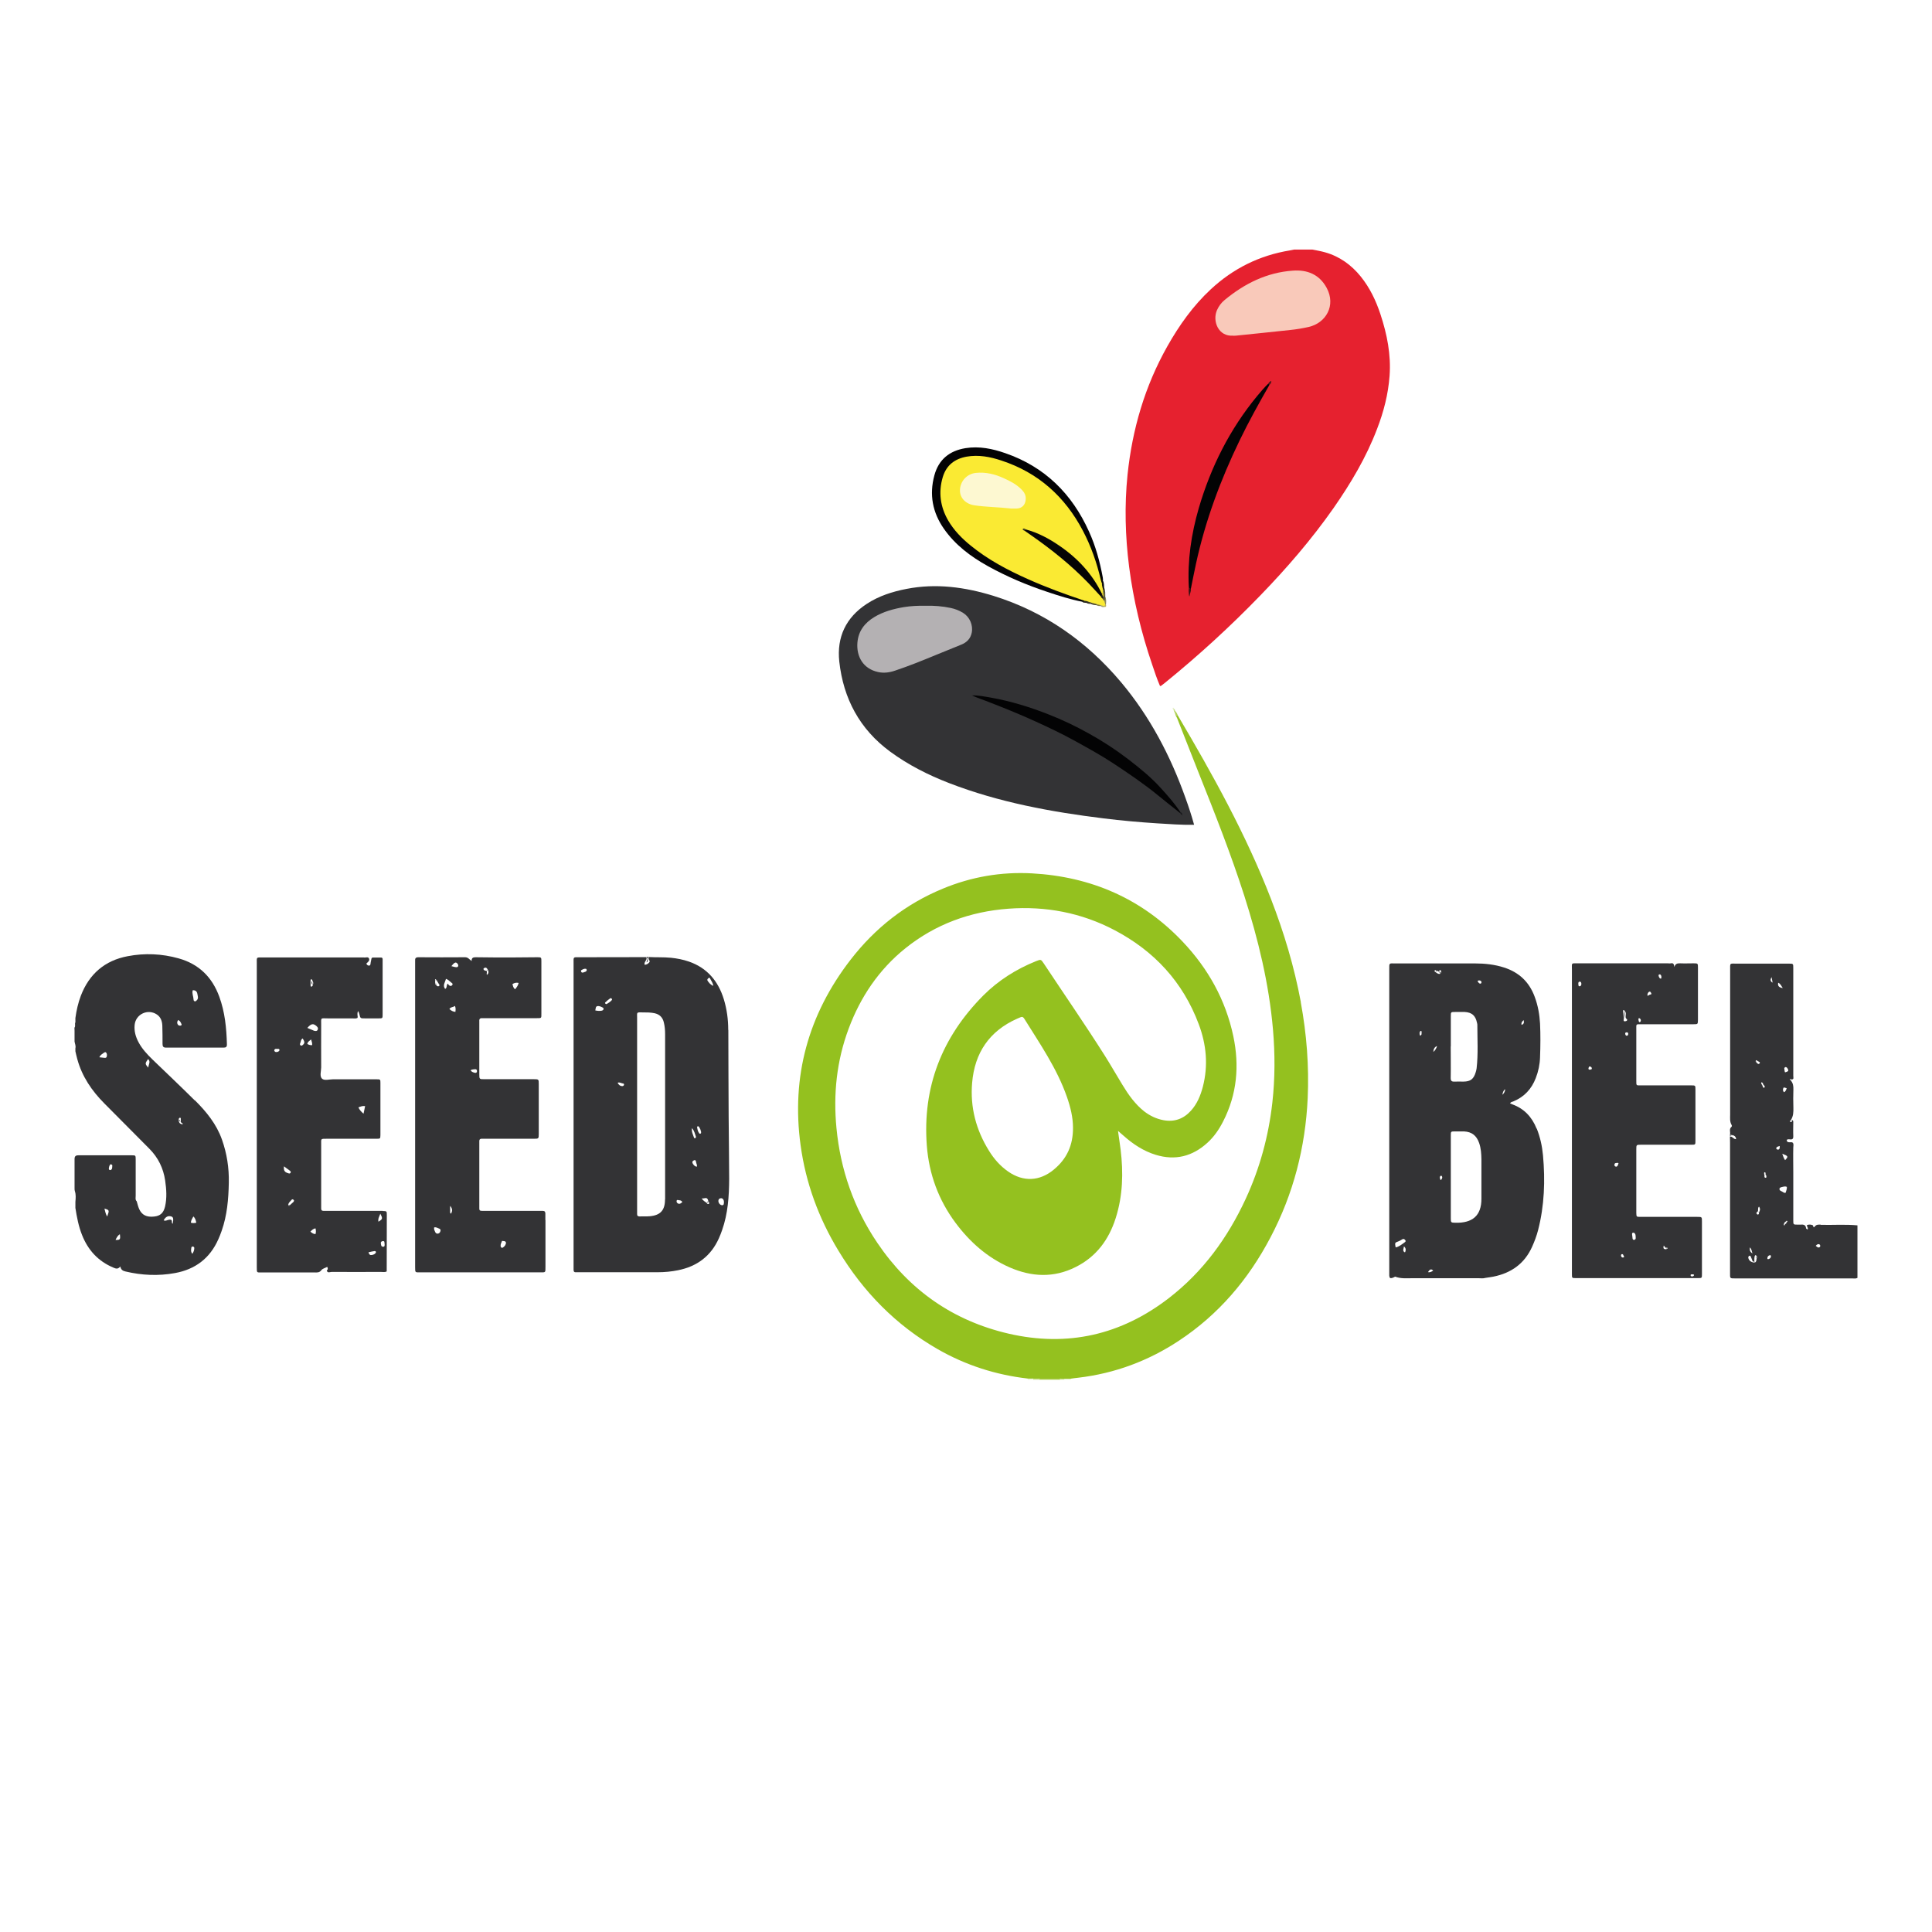 <?xml version="1.0" encoding="UTF-8"?>
<svg id="logo" xmlns="http://www.w3.org/2000/svg" viewBox="0 0 184.25 184.25">
  <defs>
    <style>
      .cls-1 {
        fill: #faea33;
      }

      .cls-1, .cls-2, .cls-3, .cls-4, .cls-5, .cls-6, .cls-7, .cls-8, .cls-9, .cls-10, .cls-11, .cls-12, .cls-13, .cls-14, .cls-15, .cls-16, .cls-17, .cls-18, .cls-19, .cls-20, .cls-21, .cls-22, .cls-23, .cls-24, .cls-25, .cls-26, .cls-27, .cls-28, .cls-29, .cls-30, .cls-31, .cls-32 {
        stroke-width: 0px;
      }

      .cls-2 {
        fill: #232110;
      }

      .cls-3 {
        fill: #e2eec4;
      }

      .cls-4 {
        fill: #b4b1b3;
      }

      .cls-5 {
        fill: #333335;
      }

      .cls-6 {
        fill: #8b875a;
      }

      .cls-7 {
        fill: #18181b;
      }

      .cls-8 {
        fill: #4d4b34;
      }

      .cls-9 {
        fill: #11100e;
      }

      .cls-10 {
        fill: #b6aa2f;
      }

      .cls-11 {
        fill: #94c11f;
      }

      .cls-12 {
        fill: #28271c;
      }

      .cls-13 {
        fill: #040404;
      }

      .cls-14 {
        fill: #fdf8d1;
      }

      .cls-15 {
        fill: #868047;
      }

      .cls-16 {
        fill: #54523d;
      }

      .cls-17 {
        fill: #beb354;
      }

      .cls-18 {
        fill: #e6212f;
      }

      .cls-19 {
        fill: #351012;
      }

      .cls-20 {
        fill: #c2dc80;
      }

      .cls-21 {
        fill: #781920;
      }

      .cls-22 {
        fill: #c6de89;
      }

      .cls-23 {
        fill: #f9c9ba;
      }

      .cls-24 {
        fill: #45411b;
      }

      .cls-25 {
        fill: #a6a26f;
      }

      .cls-26 {
        fill: #e1eec0;
      }

      .cls-27 {
        fill: #aacd4e;
      }

      .cls-28 {
        fill: #491417;
      }

      .cls-29 {
        fill: #b0d159;
      }

      .cls-30 {
        fill: #eaf3d4;
      }

      .cls-31 {
        fill: #3b3929;
      }

      .cls-32 {
        fill: #030304;
      }
    </style>
  </defs>
  <path class="cls-27" d="M101.09,131.58h-1.95c-.03-.07-.02-.12.05-.16.62-.15,1.24-.15,1.86,0,.06.04.08.09.04.16Z"/>
  <path class="cls-3" d="M102.12,131.48s0,.06,0,.09h-.61c-.03-.06-.02-.11.04-.15.21-.09.4-.12.58.06Z"/>
  <path class="cls-22" d="M99.13,131.49s0,.06.01.09h-.61c-.03-.06-.02-.11.03-.15.2-.09.4-.12.57.06Z"/>
  <path class="cls-30" d="M98.52,131.49s0,.06,0,.09h-.51s0-.06,0-.1c.17-.15.34-.15.51,0Z"/>
  <path class="cls-20" d="M101.51,131.49s0,.06-.01.08h-.41s0-.06,0-.09c.14-.12.28-.13.41.01Z"/>
  <path class="cls-18" d="M124.85,23.8c.1,0,.2,0,.31,0,.4.08.81.15,1.2.26,1.39.39,2.51,1.2,3.41,2.31.87,1.08,1.45,2.3,1.88,3.6.63,1.91,1.02,3.85.87,5.88-.13,1.75-.56,3.42-1.19,5.05-1.03,2.71-2.5,5.18-4.15,7.55-2.09,2.98-4.46,5.73-6.99,8.34-2.86,2.96-5.89,5.73-9.08,8.32-.12.1-.24.19-.36.28-.02.02-.06.02-.12.04-.29-.67-.52-1.36-.75-2.05-1.04-3.04-1.79-6.15-2.2-9.33-.37-2.92-.45-5.84-.15-8.77.45-4.34,1.65-8.45,3.8-12.26,1.13-2,2.45-3.86,4.14-5.43,2.14-1.99,4.66-3.24,7.55-3.71.13-.02.27-.05.4-.08.1,0,.2,0,.3,0,.38,0,.75,0,1.13,0Z"/>
  <path class="cls-5" d="M113.9,78.66c-1.23.02-2.38-.07-3.54-.14-1.7-.11-3.4-.26-5.09-.47-5.03-.62-10-1.53-14.76-3.37-1.99-.77-3.89-1.73-5.62-3-2.91-2.14-4.46-5.06-4.85-8.59-.25-2.33.63-4.2,2.62-5.5,1.16-.76,2.45-1.17,3.8-1.43,2.82-.55,5.57-.17,8.27.66,4.89,1.52,8.91,4.35,12.19,8.25,2.75,3.28,4.7,7,6.13,11.01.3.83.58,1.67.83,2.58Z"/>
  <path class="cls-32" d="M103.23,57.39c-1.14-.22-2.24-.57-3.34-.94-1.96-.65-3.85-1.45-5.66-2.45-1.64-.91-3.12-2.01-4.21-3.57-1.09-1.56-1.41-3.26-.91-5.1.41-1.51,1.44-2.34,2.96-2.59,1.32-.21,2.58.05,3.81.48,3.76,1.3,6.35,3.87,7.97,7.46.64,1.4,1.04,2.88,1.32,4.39.02.12.02.24.02.36.06.11.06.21-.08.25-.24-.08-.24-.31-.29-.5-.59-2.26-1.4-4.42-2.8-6.32-1.96-2.65-4.5-4.44-7.76-5.1-.63-.13-1.27-.21-1.93-.08-1.48.28-2.37,1.26-2.48,2.76-.13,1.77.49,3.22,1.71,4.48,1.65,1.71,3.67,2.88,5.79,3.87,1.85.87,3.76,1.6,5.7,2.26.16.05.33.1.42.27-.03.16-.13.15-.24.09Z"/>
  <path class="cls-16" d="M105.3,56.03c.13.29.1.6.11.91.03.13.08.27-.07.36-.13.02-.2-.04-.23-.15,0-.05,0-.1,0-.15.05-.18.07-.36.02-.54,0-.05,0-.09,0-.14.03-.11.05-.23.17-.3Z"/>
  <path class="cls-9" d="M105.3,56.03c-.05.1,0,.23-.09.32-.2-.21-.29-.44-.12-.72.08-.05.09-.14.1-.22.12.19.09.41.11.62Z"/>
  <path class="cls-29" d="M112.33,68.24c-.07.05-.07.13-.09.2-.13-.15-.16-.33-.21-.51-.04-.06-.03-.11.02-.15.13.13.22.28.28.46Z"/>
  <path class="cls-12" d="M103.23,57.39c.07-.03.14-.06.22-.09.18-.14.31-.05.43.09-.03.17-.14.15-.25.1-.14,0-.28,0-.4-.11Z"/>
  <path class="cls-6" d="M105.3,57.28c.12-.08.06-.23.11-.34.12.24.08.49.06.74-.04.03-.08.03-.12,0-.07-.12-.14-.25-.05-.39Z"/>
  <path class="cls-31" d="M103.62,57.49c.08-.03.15-.06.23-.09.15-.11.24-.02.33.09,0,.09-.03.16-.14.1-.15,0-.29,0-.42-.1Z"/>
  <path class="cls-8" d="M104.04,57.59s.08-.07.12-.1c.16-.09.3-.03.43.08.02.05.01.1-.02.15-.18-.02-.37-.02-.53-.13Z"/>
  <path class="cls-15" d="M104.57,57.72s0-.08,0-.12c.16-.1.29-.03.42.06.02.05.02.1-.01.14-.14-.02-.29.02-.41-.09Z"/>
  <path class="cls-25" d="M104.98,57.81s0-.06.01-.09c.12-.11.21-.02.31.04.03.04.02.08,0,.13-.11.01-.22.02-.31-.07Z"/>
  <path class="cls-22" d="M112.05,67.79s-.01.1-.02.15c-.07-.05-.09-.13-.1-.21-.03-.05-.02-.09.02-.13.08.04.11.1.11.19Z"/>
  <path class="cls-26" d="M111.94,67.6s0,.08-.01.13c-.03-.04-.06-.07-.08-.12-.02-.04-.02-.11.03-.12.06,0,.06.06.06.11Z"/>
  <path class="cls-17" d="M105.29,57.88s0-.05,0-.08c.01-.07.05-.11.12-.12.02,0,.05,0,.07,0,.04.16-.02.23-.19.2Z"/>
  <path class="cls-11" d="M124.06,95.58c-.63-3.38-1.61-6.65-2.85-9.85-2.37-6.13-5.55-11.85-8.88-17.49-.18,0-.12.1-.09.2.69,1.76,1.38,3.52,2.08,5.28,1.54,3.86,3.07,7.73,4.34,11.69,1.33,4.17,2.36,8.39,2.74,12.76.2,2.34.2,4.67-.06,6.99-.36,3.19-1.19,6.25-2.54,9.17-1.72,3.71-4.06,6.94-7.32,9.46-4.56,3.52-9.66,4.69-15.28,3.4-5.31-1.23-9.48-4.15-12.53-8.66-2.24-3.31-3.52-6.98-3.9-10.96-.31-3.24.02-6.4,1.16-9.46,1.13-3.03,2.88-5.64,5.42-7.68,2.87-2.3,6.18-3.5,9.83-3.77,3.54-.26,6.94.38,10.1,2.04,3.79,1.99,6.53,4.94,8.04,8.97.73,1.94.92,3.94.39,5.98-.22.83-.54,1.62-1.13,2.27-.7.78-1.57,1.1-2.62.91-.69-.13-1.29-.42-1.84-.84-.87-.69-1.5-1.58-2.07-2.52-.57-.93-1.11-1.88-1.69-2.8-1.88-2.97-3.88-5.86-5.82-8.79-.27-.4-.27-.4-.73-.22-1.89.76-3.59,1.83-5.03,3.27-3.95,3.97-5.82,8.74-5.39,14.35.21,2.69,1.11,5.15,2.73,7.33,1.37,1.84,3.04,3.32,5.15,4.25,2.1.92,4.22,1.03,6.32-.03,1.96-.98,3.16-2.61,3.81-4.66.68-2.13.74-4.32.47-6.53-.07-.56-.16-1.13-.25-1.79.23.2.38.33.53.46.9.8,1.89,1.46,3.06,1.82,1.86.57,3.5.16,4.93-1.14.64-.58,1.12-1.28,1.51-2.05,1.32-2.58,1.56-5.3.97-8.11-.73-3.46-2.4-6.45-4.81-9-3.9-4.13-8.76-6.23-14.4-6.54-2.93-.16-5.78.33-8.5,1.46-3.54,1.46-6.45,3.75-8.78,6.76-4.05,5.23-5.68,11.15-4.78,17.71.49,3.59,1.72,6.94,3.6,10.04,2.37,3.93,5.49,7.12,9.48,9.41,2.67,1.53,5.54,2.45,8.59,2.8.17,0,.34,0,.51,0,.2,0,.41,0,.61,0,.65,0,1.31,0,1.96,0,.14,0,.28,0,.41.01.2,0,.4,0,.61,0,.24-.03.47-.07.71-.09,3.48-.41,6.68-1.6,9.6-3.53,3.79-2.5,6.63-5.85,8.73-9.85,2.19-4.15,3.33-8.59,3.55-13.27.14-3.08-.1-6.13-.66-9.16ZM100.49,111.55c-1.35,1.11-2.9,1.18-4.34.18-.75-.52-1.35-1.2-1.83-1.98-1.24-1.99-1.81-4.16-1.61-6.49.24-2.85,1.64-4.93,4.29-6.11.11-.05.22-.09.33-.14.16-.07.25-.01.34.12,1.5,2.41,3.13,4.76,4.08,7.48.34.97.58,1.96.58,2.94.01,1.66-.59,2.97-1.83,3.99Z"/>
  <path class="cls-23" d="M117.6,32.01c-1.4.11-2-1.38-1.54-2.43.17-.38.41-.71.73-.97,1.9-1.57,4.03-2.63,6.51-2.8,1.36-.1,2.52.35,3.22,1.64.91,1.69-.07,3.35-1.71,3.73-.58.13-1.17.23-1.76.29-1.73.19-3.46.36-5.18.54-.08,0-.17.01-.26.01Z"/>
  <path class="cls-32" d="M121.06,36.71c-.99,1.73-1.96,3.47-2.83,5.27-1.83,3.78-3.29,7.7-4.18,11.82-.17.78-.32,1.57-.48,2.35-.11.06-.14-.04-.19-.1-.15-2.6.23-5.13.95-7.61,1.15-3.92,2.95-7.5,5.55-10.66.34-.41.68-.81,1.06-1.18.1-.03.14,0,.11.11Z"/>
  <path class="cls-19" d="M113.38,56.05c.06.03.13.07.19.1.04.22-.08.4-.11.61-.02.05-.05.05-.07,0-.03-.24-.05-.47-.01-.71Z"/>
  <path class="cls-28" d="M121.06,36.71s-.07-.07-.11-.11c.05-.12.13-.22.29-.27.02.17-.07.28-.18.38Z"/>
  <path class="cls-21" d="M113.4,56.75s.05,0,.07,0c0,.04-.02.12-.02.12-.09,0-.05-.07-.05-.12Z"/>
  <path class="cls-4" d="M88.28,57.77c.78-.02,1.59.04,2.39.21.42.09.81.24,1.18.47.63.39.97,1.17.82,1.9-.12.57-.48.92-1,1.13-.79.32-1.58.64-2.36.96-1.31.54-2.61,1.07-3.96,1.52-.53.18-1.07.25-1.61.13-1.42-.31-2.08-1.47-1.97-2.81.09-1.09.68-1.86,1.59-2.42.87-.53,1.84-.79,2.83-.96.67-.11,1.35-.14,2.08-.13Z"/>
  <path class="cls-32" d="M112.56,77.55c-.72-.57-1.44-1.14-2.15-1.72-1.33-1.09-2.76-2.05-4.19-3-1.18-.78-2.42-1.46-3.65-2.14-1.24-.69-2.51-1.29-3.8-1.88-1.58-.72-3.19-1.37-4.81-1.99-.42-.16-.85-.31-1.27-.5.62-.02,1.21.11,1.81.21,1.9.34,3.73.9,5.52,1.61,1.3.51,2.56,1.11,3.78,1.79,1.33.73,2.6,1.56,3.8,2.48,1.09.84,2.17,1.71,3.09,2.73.66.73,1.32,1.46,1.86,2.29.03.03.04.05.03.08-.01.03-.02.04-.03.04Z"/>
  <path class="cls-7" d="M112.56,77.55s0-.08,0-.12c.13.06.2.16.2.31h0c-.1-.03-.17-.1-.2-.19Z"/>
  <path class="cls-7" d="M112.76,77.74s.04.02.04.02c0,.04-.02.03-.04-.02h0Z"/>
  <g>
    <path class="cls-5" d="M173.65,116.79c-.21,0-.41-.04-.59.19-.15.19-.11-.12-.2-.14-.18-.08-.36-.06-.52-.02-.07.16.15.27.04.44-.07-.06-.13-.08-.14-.12-.03-.36-.28-.37-.55-.35-.08,0-.17,0-.26,0-.41,0-.41,0-.41-.43,0-.77,0-1.53,0-2.3s0-1.57,0-2.35c0-.76-.02-1.51,0-2.27,0-.15.06-.32-.04-.45-.1-.11-.26-.03-.39-.06-.05-.01-.11-.02-.14-.05-.03-.03-.04-.09-.05-.13-.01-.07.05-.08.1-.09.07-.01.14-.02.2,0,.24.03.33-.06.32-.31-.02-.44,0-.89,0-1.33,0-.08,0-.17-.1-.2,0,.1-.06.22-.16.18-.1-.04-.04-.13.03-.18.24-.37.25-.77.24-1.19-.02-.58-.02-1.15,0-1.73.01-.32-.03-.6-.24-.85-.08-.03-.1-.1-.05-.16.02-.03.06,0,.07.05.31.04.21-.2.21-.34,0-3.43,0-6.85,0-10.28,0-.42,0-.42-.42-.42-1.65,0-3.31,0-4.96,0-.71,0-.64-.1-.64.61,0,4.59,0,9.17,0,13.76,0,.34-.05.68.13,1,.04.06.05.15,0,.19-.27.22-.07.52-.15.77.27.02.55.04.59.41-.25.02-.35-.28-.59-.25h0c0,.19.01.37.01.56,0,4.14,0,8.28,0,12.42,0,.57-.05.55.56.55,3.7,0,7.4,0,11.09,0,.17,0,.34.04.5-.05v-5.01c-1.17-.11-2.34-.02-3.51-.05ZM170.24,110.64c-.13-.18-.19-.39-.27-.61.58.22.6.27.27.61ZM170.25,101.77c.14-.04.24.13.28.24.06.18-.12.19-.23.24-.01,0-.03,0-.07.01-.02-.07-.04-.11-.04-.13.02-.12-.11-.3.07-.35ZM170.05,103.87c.02-.28.2-.1.34-.1-.04.19-.11.3-.23.39-.13-.06-.12-.2-.12-.29ZM169.58,93.72c.22.09.28.28.44.51-.35-.06-.5-.18-.44-.51ZM167.45,101.15c.02-.06.06-.05.1,0,.03.01.07.01.09.04.06.07.28.08.16.23-.08.1-.21.02-.28-.09,0,0,0,0,0,0-.06-.04-.1-.09-.08-.16ZM166.88,118.96c.19.18.16.34.25.58-.27-.17-.27-.33-.25-.58ZM167.53,120.01c-.04.15,0,.34-.2.4h0s0,0,0,0c-.33-.02-.56-.2-.6-.47-.01-.08.03-.13.09-.17.09-.06.13.03.15.08.07.14.11.28.17.42.04.09.11.04.17.03,0-.17-.01-.34.03-.5.03-.14.13-.12.19,0,.05.07.03.14,0,.2ZM167.7,115.82c-.06.03-.14-.01-.17-.07-.08-.14.08-.16.12-.24.04-.13-.04-.28.1-.44.16.22.09.39,0,.56,0,.07,0,.15-.06.18ZM168.07,103.53c-.03-.11-.16-.18-.08-.32.11.03.15.12.17.22.01.01.03.02.04.03.05.09.19.2.03.27-.1.04-.12-.12-.15-.2ZM168.37,112.32c-.11,0-.1-.11-.1-.2,0-.05-.03-.1-.02-.14,0-.07-.05-.19.06-.18.09,0,.06.13.07.2.02.04.06.09.07.13,0,.07.05.19-.08.19ZM168.65,120.08c-.1.03-.11-.06-.1-.12.02-.15.12-.23.25-.26.06.01.09.04.09.1,0,.16-.1.24-.24.28ZM168.95,93.19c.04.22.07.37.1.52q-.32-.15-.1-.52ZM169.56,109.64c-.05,0-.16-.06-.16-.09-.01-.2.16-.2.33-.26,0,.19,0,.34-.17.35ZM169.7,113.41c0-.17.17-.19.3-.22.13-.03.26-.07.41,0,.02.2-.07.38-.12.56-.15.04-.23-.06-.33-.11-.1-.06-.25-.09-.25-.22ZM170.42,116.53c-.02.09-.09.16-.16.21,0,0,0,0,0,0-.04.04-.04.13-.12.11-.05-.01-.04-.07-.01-.12h0,0c.02-.1.07-.17.16-.22h0c.03-.06.08-.1.14-.08.06.02.04.06,0,.09ZM173.54,118.93c-.16.11-.25-.03-.38-.12.13-.14.25-.22.39-.11.05.04.06.19,0,.23Z"/>
    <path class="cls-5" d="M165.25,108.33c-.09-.04-.21,0-.26-.12h0c0,.06,0,.11,0,.17h0c.06-.15.17-.03.26-.05Z"/>
    <path class="cls-5" d="M170.92,106.81s-.09,0-.13,0c.04.07.08.04.13,0Z"/>
    <path class="cls-5" d="M170.78,102.99s.02.05.02.05c0-.04.01-.07.02-.11-.05,0-.06.02-.04.07Z"/>
    <path class="cls-5" d="M167.36,120.37s0-.05-.04-.07h0s0,.08,0,.11c.01,0,.02-.01.03-.04Z"/>
    <path class="cls-5" d="M167.76,115.64s-.07-.09-.11-.13c.03.05.04.11.11.13Z"/>
    <path class="cls-5" d="M168.07,103.53s.06-.07.09-.1c-.05.02-.07.05-.09.1Z"/>
    <path class="cls-5" d="M168.27,112.12s.07-.08.11-.12c-.07.01-.08.08-.11.12Z"/>
    <path class="cls-5" d="M170.12,116.74s.09.05.13,0c0,0,0,0,0,0-.04,0-.09,0-.13,0Z"/>
    <path class="cls-5" d="M167.54,119.81c-.1.06-.11.13,0,.2-.06-.07-.06-.14,0-.2Z"/>
    <path class="cls-5" d="M167.52,101.32s0,0,0,0c0-.06.02-.11.03-.17-.05.05-.06.11-.03.17Z"/>
    <path class="cls-5" d="M170.28,116.52h0s.09.01.14.02c-.04-.04-.09-.05-.14-.02Z"/>
    <path class="cls-5" d="M69.45,98.22c0-.99-.13-1.97-.42-2.92-.53-1.73-1.59-3-3.34-3.6-.55-.19-1.12-.3-1.7-.36-.7-.07-1.4-.03-2.09-.07,0,0,0,0,0,0-.02.05-.04.09-.04.14,0,.13.17.24.06.37-.1.12-.24.22-.44.23-.1-.28.29-.46.16-.73-2.11,0-4.23,0-6.34.01-.67,0-.6-.07-.6.6,0,9.62,0,19.23,0,28.85,0,.12,0,.24,0,.36,0,.18.08.25.25.23.08,0,.17,0,.26,0,2.51,0,5.01,0,7.52,0,.65,0,1.29-.06,1.93-.19,1.81-.36,3.14-1.35,3.9-3.05.11-.25.21-.5.3-.76.56-1.58.67-3.23.68-4.89,0-1.98-.04-3.95-.05-5.93-.02-2.76-.02-5.52-.03-8.28ZM55.7,92.72c-.1.03-.2.08-.27-.04-.02-.04-.03-.12-.01-.14.14-.09.28-.18.46-.15.03,0,.06.07.08.11-.02.16-.14.18-.25.21ZM57.42,96.38c-.2.04-.4.04-.65-.02.05-.18.02-.37.2-.41.18-.03.37.06.53.15.11.06.06.25-.08.27ZM57.79,95.75c-.07-.03-.12-.1-.07-.15.15-.15.32-.28.5-.41.02-.01.09.02.12.05.02.02.03.06.03.09-.02.11-.48.44-.58.43ZM59.51,103.46c-.02.08-.09.11-.15.12-.23,0-.36-.13-.46-.32.2-.08.34.05.51.07.07,0,.12.05.1.14ZM63.42,114.39c0,1.03-.44,1.51-1.45,1.6-.32.03-.65,0-.97.02-.17,0-.25-.07-.24-.24,0-.12,0-.24,0-.36,0-3.04,0-6.07,0-9.11s0-6.14,0-9.21c0-.58-.09-.55.55-.54.37,0,.75,0,1.12.08.49.11.77.41.88.88.09.37.12.74.12,1.12,0,5.25,0,10.5,0,15.76ZM64.65,114.77c-.09-.05-.15-.15-.12-.26.04-.12.14-.06.21-.05.11.02.24,0,.33.18-.13.12-.25.22-.42.13ZM66,107.6c.22.24.27.53.37.81.01.03-.02.1-.05.13-.04.02-.11.02-.13-.04-.1-.29-.25-.57-.2-.9ZM66.45,111.27c-.19-.03-.3-.16-.38-.3-.09-.15-.02-.27.13-.32.14-.05.17.08.18.17.02.15.13.28.07.45ZM66.86,108.06c-.04.06-.12.09-.17.03-.14-.18-.18-.39-.21-.61,0-.04.06-.08.11-.07.12.03.33.54.26.65ZM67.58,114.82c-.09.03-.15-.03-.19-.11-.15-.1-.31-.19-.48-.42.27.05.51-.2.62.18,0,0,0,0,0,0,.03.06.06.11.08.18.02.06.03.16-.03.18ZM67.48,93.52c-.07-.1.02-.19.1-.25.12-.07.14.05.17.11.1.18.23.36.28.64-.3-.12-.43-.32-.56-.5ZM68.88,114.94c-.19,0-.37-.2-.37-.41,0-.16.09-.25.25-.26.18,0,.29.16.28.41-.02.11.01.25-.16.26Z"/>
    <path class="cls-5" d="M61.67,91.78c.22-.12.01-.41.23-.52h0c-.09,0-.17,0-.26,0,.24.15.01.34.03.51Z"/>
    <path class="cls-5" d="M67.53,114.46s0,0,0,0c-.03.09-.02.2-.14.24.2,0,.17-.12.14-.24Z"/>
    <path class="cls-5" d="M146.54,107.63c-.44-1.1-1.18-1.9-2.31-2.31-.08-.03-.15-.06-.22-.09.07-.14.2-.15.31-.19,1.04-.43,1.74-1.18,2.14-2.22.25-.64.39-1.31.41-1.99.04-1.07.05-2.15,0-3.22-.05-.87-.2-1.72-.51-2.55-.52-1.41-1.49-2.33-2.92-2.79-.9-.29-1.83-.39-2.77-.39-2.53,0-5.05,0-7.58,0-.64,0-.6-.09-.6.6,0,9.6,0,19.2,0,28.81,0,.12,0,.24,0,.36.02.24.09.29.33.21.08-.03.15-.07.23-.11.54.21,1.1.15,1.66.15,2.1,0,4.19,0,6.29,0,.22,0,.44.04.66-.03.25-.04.51-.07.76-.12,1.7-.34,2.97-1.24,3.69-2.84.23-.51.43-1.04.57-1.58.61-2.36.69-4.75.47-7.16-.08-.87-.27-1.72-.59-2.53ZM145.3,97.28c.05.19.07.37-.19.46-.06-.22.08-.34.19-.46ZM133.35,118.39c.15-.05.27-.14.4-.21.11-.06.2,0,.26.08.1.12,0,.18-.08.24-.26.18-.5.4-.83.46-.08-.43-.09-.45.25-.57ZM134.01,119.41s-.07.02-.09,0c-.19-.18-.03-.37-.03-.55.2.17.19.36.12.55ZM136.83,92.55c.02-.06.07-.05.1,0h0s.06.03.09.04c.07-.02.12.04.17.07h0c.06-.06.14-.2.21-.12.09.1.04.24-.08.34-.17.02-.3-.08-.42-.18-.08-.02-.11-.08-.08-.15ZM135.58,98.61s-.04.09-.07.12c-.04.04-.1.03-.11-.03-.02-.13-.05-.27.06-.36.07-.06.11.01.13.08,0,.06,0,.13-.01.19ZM136.19,121.32q.24-.43.49-.14c-.16.09-.29.19-.49.14ZM136.69,100.32q.03-.45.36-.56c-.07.22-.17.41-.36.56ZM137.42,112.55s-.05-.05-.06-.06c-.03-.12-.1-.25.03-.35.02-.02.08-.02.09,0,.12.14.05.26-.07.41ZM138.36,99.8c0-.95,0-1.91,0-2.86,0-.43,0-.43.41-.43.31,0,.61-.01.92,0,.67.04,1.02.34,1.16,1,.01.07.04.13.04.2,0,1.39.09,2.79-.07,4.18-.01.12-.05.23-.08.35-.2.67-.49.9-1.17.91-.29,0-.58-.01-.87,0-.26.01-.35-.07-.35-.35.02-1,0-2.01,0-3.01ZM138.79,116.61c-.42-.01-.43-.02-.43-.44,0-1.33,0-2.66,0-3.99,0-1.3,0-2.59,0-3.89,0-.38,0-.39.39-.39.29,0,.58,0,.87,0,.74.04,1.19.39,1.44,1.1.18.51.21,1.03.22,1.56,0,1.25,0,2.49,0,3.74.01,1.67-.89,2.35-2.49,2.31ZM141.23,93.79c-.12.06-.18-.04-.25-.11-.03-.03-.04-.09-.07-.14.05-.02.1-.04.15-.04.11,0,.2.05.23.16,0,.04-.02.11-.06.13ZM143.28,104.41c.04-.28.12-.42.25-.54q.04.26-.25.54Z"/>
    <path class="cls-5" d="M137.33,92.88c.08-.15.04-.23-.14-.21h0c.1.03.13.11.14.21Z"/>
    <path class="cls-5" d="M135.58,98.61c-.04-.07-.04-.13.01-.19-.12.05-.11.12-.01.19Z"/>
    <path class="cls-5" d="M136.96,92.66h0s0-.02,0-.03c0,0-.01,0-.02.01,0,.02-.01.03-.02.05.02,0,.03-.02.05-.03h0Z"/>
    <path class="cls-5" d="M136.96,92.66s.05-.03.06-.07c-.02.01-.04.02-.07.04,0,0,0,.02,0,.03Z"/>
    <path class="cls-5" d="M136.95,92.63s0,0,0,0c0-.03-.01-.05-.03-.08h0s.01.05.02.08Z"/>
    <path class="cls-5" d="M17.24,107.01s-.03-.03-.04-.04c0,.02.02.03.04.04Z"/>
    <polygon class="cls-5" points="7.09 98 7.09 98 7.09 98 7.09 98"/>
    <path class="cls-5" d="M18.57,104.94c-1.33-1.32-2.69-2.61-4.04-3.91-.5-.49-.98-1-1.31-1.62-.28-.52-.44-1.07-.38-1.67.1-1.02,1.26-1.57,2.12-.99.37.25.5.63.52,1.06.02.58.02,1.16.02,1.74,0,.25.07.36.34.36,1.82,0,3.65,0,5.47,0,.23,0,.34-.06.33-.32-.04-1.54-.19-3.06-.72-4.52-.68-1.88-1.95-3.13-3.88-3.67-1.6-.45-3.24-.52-4.86-.21-2.18.41-3.67,1.69-4.47,3.77-.26.69-.42,1.4-.52,2.13,0,.13,0,.27,0,.4-.09.16.04.37-.09.52,0,.1,0,.21.01.31,0,.34,0,.68,0,1.01.03.21.14.41.08.64,0,.1,0,.2,0,.29.06.25.11.5.18.74.45,1.66,1.38,3.02,2.57,4.22,1.44,1.45,2.88,2.9,4.32,4.35.83.84,1.32,1.85,1.49,3.01.12.83.18,1.66-.01,2.49-.15.62-.46.89-1.04.95-.71.08-1.17-.14-1.43-.72-.1-.23-.16-.48-.23-.73-.16-.15-.1-.35-.1-.53,0-1.16,0-2.32,0-3.47,0-.38-.01-.39-.36-.39-1.7,0-3.41,0-5.11,0-.26,0-.36.1-.36.36,0,.94,0,1.87,0,2.81,0,.08,0,.17.03.25.11.33.08.67.05,1.01,0,.2,0,.39,0,.59.14.88.3,1.74.63,2.57.57,1.45,1.54,2.51,2.99,3.12.23.1.44.18.66-.11.07.32.24.42.5.48,1.56.37,3.14.44,4.72.15,1.93-.35,3.33-1.41,4.13-3.22.12-.26.22-.53.32-.81.52-1.48.65-3.02.68-4.58.03-1.41-.18-2.78-.65-4.11-.52-1.48-1.49-2.67-2.59-3.76ZM18.38,94.44c.26-.02.4.11.44.33.03.21.14.43-.05.62-.06.06-.11.13-.21.1-.07-.03-.1-.09-.1-.16-.01-.3-.17-.58-.08-.89ZM16.99,97.28c.21.08.25.25.32.39.04.07-.02.13-.09.14-.13.02-.24-.03-.29-.15-.06-.13-.03-.25.06-.38ZM10.18,100.77c-.04.13-.14.12-.25.11-.13-.02-.27-.03-.45-.05.08-.22.24-.29.37-.39.08-.06.19-.15.27-.06.09.1.09.25.06.38ZM14.14,101.82c-.32-.37-.32-.39-.02-.82.28.25.04.5.02.82ZM10.22,116.02c-.16-.27-.19-.51-.26-.76.48.14.48.15.26.76ZM10.54,111.58c-.09.04-.17-.05-.16-.13.02-.15.04-.32.16-.42.11.02.18.06.17.13-.02.15.03.35-.17.43ZM11.02,118.25c.1-.22.2-.41.41-.55.07.51.03.56-.41.55ZM16.47,116.71c-.09-.05-.08-.14-.08-.22,0-.17-.1-.18-.24-.17-.18.01-.35.16-.54.06.18-.34.42-.46.72-.37.2.06.23.22.14.7ZM17.04,106.82c0-.11.02-.23.14-.22.1,0,.05.14.06.21,0,.07,0,.14,0,.2.05.08.19.08.19.21q-.37-.01-.39-.4ZM18.34,119.57c-.16-.2-.12-.4-.09-.59.01-.07.07-.11.15-.1.08.01.13.08.13.14,0,.2-.07.38-.19.56ZM18.2,116.6c.02-.21.12-.38.24-.59.19.17.23.37.28.6-.21.04-.36.05-.52-.01Z"/>
    <path class="cls-5" d="M17.04,106.82c.05.05.11.1.16.16-.04-.07-.01-.21-.16-.16Z"/>
    <path class="cls-5" d="M52.01,116.34c0-.2,0-.41,0-.61,0-.17-.07-.25-.24-.25-.12,0-.24,0-.36,0-1.72,0-3.45,0-5.17,0-.59,0-.53.02-.53-.52,0-1.94,0-3.89,0-5.83,0-.1,0-.2,0-.31,0-.15.07-.22.21-.22.12,0,.24,0,.36,0,1.54,0,3.07,0,4.61,0,.48,0,.49,0,.49-.46,0-1.59,0-3.17,0-4.76,0-.45,0-.46-.49-.46-1.57,0-3.14,0-4.71,0-.46,0-.47,0-.47-.48,0-1.62,0-3.24,0-4.86,0-.07,0-.14,0-.2-.02-.23.1-.3.31-.28.1,0,.2,0,.31,0,1.62,0,3.24,0,4.86,0,.47,0,.44.01.44-.45,0-1.65,0-3.31,0-4.96,0-.39,0-.4-.39-.4-.82,0-1.64.02-2.45.02-1.14,0-2.29,0-3.43-.02-.25,0-.39.06-.38.36-.23-.16-.35-.37-.64-.36-1.48.01-2.96.01-4.44,0-.25,0-.33.1-.31.34,0,.1,0,.2,0,.31v18.77c0,3.38,0,6.75,0,10.13,0,.55,0,.5.5.5,3.8,0,7.61,0,11.41,0,.54,0,.52.05.52-.53,0-1.48,0-2.97,0-4.45ZM49.46,93.74c-.05.25-.19.42-.33.6-.19-.12-.2-.31-.26-.49.19-.12.37-.16.59-.11ZM46.22,92.3c.17-.07.23.07.3.18q.16.28-.07.49c-.1-.12.05-.26-.05-.38-.12-.02-.24-.03-.29-.15-.03-.06.05-.12.11-.14ZM41.56,93.38s.04.07.06.1h0c.06.02.08.06.08.12.04.05.08.11.11.17.04.08.17.18.06.26-.1.08-.21.01-.28-.1-.08-.05-.11-.12-.09-.22v-.2c-.02-.06-.03-.12.05-.12ZM42.01,117.38c-.03.12-.08.22-.21.26-.13.04-.23-.02-.29-.13-.06-.13-.14-.27-.11-.45.2-.06.32.06.46.1.1.03.18.1.15.22ZM42.72,93.8c-.2.15-.04.41-.27.51-.26-.34,0-.63.08-.96.22.07.35.23.5.35.08.06.19.12.1.24-.08.12-.2.11-.31.02-.05-.04-.07-.11-.11-.17ZM43.01,115.75c-.13-.08-.07-.21-.08-.31-.01-.12,0-.23,0-.44q.32.36.08.74ZM43.43,96.5c-.23-.02-.4-.11-.57-.27.12-.21.35-.16.53-.3.09.24.06.4.04.57ZM43.53,92.24c-.15,0-.29-.06-.48-.1.31-.4.45-.44.62-.18.08.13.01.29-.14.28ZM45.28,102.31c-.14-.04-.29-.07-.41-.24.16-.1.3-.08.43-.1.12-.01.19.04.19.18,0,.13-.08.19-.2.16ZM47.98,118.96c-.12.1-.23,0-.24-.14-.01-.17.08-.32.14-.48.14.03.35-.01.37.17.01.18-.12.35-.27.45Z"/>
    <path class="cls-5" d="M46.41,92.59s.08-.07.11-.11c-.06.01-.1.05-.11.11Z"/>
    <path class="cls-5" d="M41.51,93.51s.08-.01.11-.02c0,0,0,0,0,0,0,0,0,0,0,0,0,0,0,0,0,0-.05-.03-.08-.02-.11.02Z"/>
    <path class="cls-5" d="M41.51,93.71c.05.06.03.15.09.22,0-.09-.01-.16-.09-.22Z"/>
    <path class="cls-5" d="M41.62,93.49c0,.06.03.1.08.12-.04-.03-.08-.06-.08-.12h0s0,0,0,0c0,0,0,0,0,0Z"/>
    <path class="cls-5" d="M161.88,116.05c-1.81,0-3.62,0-5.43,0-.39,0-.39,0-.4-.39,0-2.01,0-4.02,0-6.04,0-.44,0-.45.44-.45,1.6,0,3.21,0,4.81,0,.39,0,.39,0,.39-.39,0-1.62,0-3.24,0-4.86,0-.41,0-.41-.42-.41-1.59,0-3.17,0-4.76,0-.48,0-.46.05-.46-.48,0-1.6,0-3.21,0-4.81,0-.62-.07-.53.55-.54,1.64,0,3.28,0,4.91,0,.41,0,.41,0,.42-.42,0-.46,0-.92,0-1.38,0-1.19,0-2.39,0-3.58,0-.42,0-.43-.41-.43-.43,0-.85.02-1.28,0-.27-.01-.47.03-.56.35-.04-.24-.07-.41-.34-.35-.1.02-.2,0-.31,0-2.83,0-5.66,0-8.5,0-.73,0-.62-.08-.62.62,0,9.58,0,19.17,0,28.75,0,.09,0,.17,0,.26,0,.39,0,.39.39.39,3.87,0,7.75,0,11.62,0,.39,0,.39,0,.39-.39,0-1.67,0-3.34,0-5.01,0-.44,0-.44-.45-.44ZM158.27,92.93c.09-.02.14.07.16.15.02.08.03.16-.03.26-.12-.03-.16-.1-.19-.18-.04-.09-.08-.21.06-.24ZM157.28,94.58c.14-.05.18.11.22.22-.11.07-.26.05-.34.18-.02-.03-.05-.05-.05-.07,0-.14.06-.29.18-.33ZM156.3,97.09c.13.04.2.13.18.26,0,.04-.04.1-.07.12-.07.03-.12-.03-.13-.1-.02-.09-.06-.19.02-.28ZM150.65,94.06c-.16.01-.09-.14-.13-.2,0-.13,0-.24.14-.24.13,0,.15.12.15.22,0,.11-.05.21-.16.22ZM151.66,102.01c-.12.01-.19-.02-.17-.13.02-.07.03-.18.13-.17.09.01.19.07.19.19,0,.12-.12.07-.16.11ZM154.35,111.01s0-.01,0-.02c0-.02,0-.04-.03-.06,0,.03,0,.06.01.09,0,0,0,0,0,0,0,0,0,0,0,0h0s0,0,0,0c-.04.11-.09.26-.22.24-.12-.01-.19-.13-.12-.27,0,0,0,0,0,0,.02-.06.07-.08.13-.07-.04.02-.08.04-.13.07.05-.01.08-.05.13-.07.07-.03.13-.04.2,0,.04,0,.06.02.04.06,0,0-.01.02-.02.02ZM154.81,119.92c-.12.03-.18-.04-.21-.14-.02-.07,0-.15.06-.17.16-.04.14.13.2.17.05.1,0,.13-.04.14ZM154.86,97.18c-.02-.26-.05-.52-.07-.78,0-.08.05-.08.09-.06.04.02.06.07.08.11.13.1.09.25.08.38,0,.12-.05.23.07.33.12.09.07.19-.04.22-.18.06-.26,0-.22-.2ZM155.14,98.78c-.09,0-.13-.09-.15-.18-.02-.11.06-.15.15-.15.1,0,.15.06.14.16-.01.09-.04.17-.15.16ZM155.84,118.24c-.19.02-.14-.21-.17-.34-.01-.05-.01-.1-.02-.15,0-.07-.03-.17.09-.19.1-.02.16.05.2.12.02.04.04.09.04.14,0,.16.08.39-.13.42ZM158.95,119.12s0,0,0,0q-.41.08-.28-.33c.1.06.1.25.27.2h0s.1,0,.1.04c0,.03-.06.06-.09.08ZM161.38,121.73c-.08,0-.15-.03-.15-.1-.01-.13.11-.09.17-.1.06,0,.15-.01.15.07,0,.1-.1.11-.17.14Z"/>
    <path class="cls-5" d="M154.96,96.45c-.15.23.01.5-.1.73h0c.14-.23.06-.49.1-.73Z"/>
    <path class="cls-5" d="M158.94,118.99h0s0,.08.01.13c0,0,0,0,0,0,0,0,.01-.01.02-.04,0-.03,0-.06-.03-.08Z"/>
    <polygon class="cls-5" points="154 110.99 154 110.99 154 110.99 154 110.99"/>
    <path class="cls-5" d="M36.5,115.48c-1.76,0-3.52,0-5.27,0-.12,0-.24,0-.36,0-.18,0-.25-.08-.24-.24,0-.1,0-.2,0-.31,0-1.93,0-3.85,0-5.78,0-.59-.07-.54.55-.55,1.57,0,3.14,0,4.71,0,.38,0,.38,0,.39-.35,0-1.65,0-3.31,0-4.96,0-.35,0-.36-.38-.36-1.38,0-2.76,0-4.15,0-.35,0-.81.15-1.04-.06-.25-.24-.08-.71-.08-1.08-.01-1.35,0-2.69,0-4.04,0-.75-.09-.63.66-.63.77,0,1.54,0,2.3,0,.17,0,.34.04.5-.04.05-.1,0-.2,0-.3,0-.1-.02-.21.07-.36.05.13.1.21.11.29.1.45.12.4.55.41.43,0,.85,0,1.28,0,.39,0,.39,0,.39-.39,0-1.67,0-3.34,0-5.01,0-.09,0-.17,0-.26,0-.07-.05-.14-.12-.14-.27,0-.55,0-.82,0-.08,0-.12.06-.13.13-.03.12-.05.23-.07.35-.02.11,0,.27-.15.29-.1,0-.22-.06-.26-.2.13-.13.33-.26.26-.46-.08-.23-.33-.08-.5-.12-.02,0-.03,0-.05,0-3.19,0-6.38,0-9.57,0-.67,0-.59-.07-.59.61,0,6.74,0,13.47,0,20.21,0,2.92,0,5.83,0,8.75,0,.52,0,.47.47.47,1.67,0,3.34,0,5.02,0,.24,0,.48.04.67-.22.11-.15.37-.21.56-.31.09.17.05.27-.05.35.09.27.31.13.47.13,1.57.01,3.14,0,4.7,0,.18,0,.38.05.55-.05,0-1.79,0-3.58.01-5.37,0-.38,0-.38-.4-.39ZM34.82,105.49c-.05.23-.09.44-.15.72-.24-.2-.38-.37-.49-.6.2-.07.38-.17.63-.12ZM29.63,93.44s.05-.09.1-.04c.03.03.05.08.07.12.07.13.11.26.03.4,0,.07-.03.13-.09.16-.09.04-.12-.02-.12-.09,0-.18,0-.36,0-.54ZM26.33,100.33c-.1,0-.21-.1-.16-.21.07-.15.24-.07.36-.09.08-.01.12.04.13.13-.07.14-.2.17-.33.17ZM27.08,111.23c.23.17.4.29.57.42.07.05.11.12.05.21-.05.07-.11.06-.18.04-.38-.11-.48-.25-.44-.67ZM28.01,114.6c-.11.1-.22.2-.33.3-.07.1-.14.16-.2-.01.05-.2.21-.33.34-.48.05-.05.12-.04.17.01.06.05.07.12.01.17ZM28.88,99.65c-.06.05-.13.11-.22.04-.06-.05-.07-.12-.04-.18.08-.14.04-.34.24-.48.13.22.28.41.02.62ZM30.09,117.69c-.19,0-.32-.09-.49-.23.16-.16.28-.29.49-.31.05.19.05.36,0,.54ZM29.31,99.56c.02-.2.18-.28.36-.43.07.21.11.36.1.54-.17.02-.31-.02-.46-.11ZM30.3,98.2c-.06.14-.18.14-.3.11-.05,0-.1-.03-.14-.05-.17-.07-.34-.14-.55-.23.37-.43.58-.45.9-.15.09.09.15.18.09.31ZM35.84,119.47c-.08.14-.24.19-.39.22-.15.03-.25-.05-.31-.26.22-.05.4-.1.58-.12.09-.01.17.06.12.16ZM36.27,115.75c.24.46.23.51-.18.76-.06-.29.09-.51.18-.76ZM36.54,118.9c-.21,0-.2-.2-.22-.33-.02-.14.09-.21.22-.21.18.01.1.17.14.27,0,.11.03.27-.14.27Z"/>
    <path class="cls-5" d="M29.83,93.92c-.05-.13-.07-.26-.03-.4-.11.14-.14.28.03.4Z"/>
    <path class="cls-5" d="M27.69,114.9c-.07,0-.13,0-.2-.01.06.07.13.06.2.01Z"/>
  </g>
  <path class="cls-1" d="M105.41,57.68s-.08.08-.12.12c-.1-.03-.19-.06-.29-.08-.14-.04-.28-.08-.42-.11-.14-.04-.27-.07-.41-.11-.1-.03-.21-.06-.31-.09-.14-.04-.26-.12-.41-.11-1.84-.62-3.66-1.28-5.44-2.08-1.93-.86-3.8-1.85-5.45-3.2-.84-.68-1.59-1.45-2.14-2.39-.75-1.3-.94-2.69-.51-4.13.34-1.13,1.13-1.74,2.27-1.95,1.14-.2,2.24.01,3.32.37,3.51,1.15,6.06,3.44,7.77,6.69.78,1.48,1.33,3.05,1.71,4.69.03.12.07.23.11.34-.02.25.1.47.12.72-.02.03-.02.06-.02.1.06.11.06.19-.07.24-.15-.03-.22-.15-.28-.27-1.53-2.86-3.92-4.71-6.92-5.8-.02-.01-.03-.02-.03-.02-.02,0-.04,0-.03.02,0,0,.01,0,.04,0,1.35.84,2.59,1.82,3.79,2.84,1.21,1.02,2.32,2.14,3.35,3.34.08.09.11.21.15.33,0,.08.07.11.12.16.04.13.07.26.11.39Z"/>
  <path class="cls-10" d="M105.11,56.65c.03-.07.05-.13.08-.2.11.16.15.33.02.5-.1-.03-.13-.11-.16-.2,0-.05.02-.08.06-.11Z"/>
  <path class="cls-2" d="M105.1,56.74c.08.05.09.14.11.21,0,.06-.02.11-.03.17-.09-.07-.18-.14-.21-.26.02-.07.06-.11.13-.13Z"/>
  <path class="cls-14" d="M96.36,48.49c-1.13-.13-2.29-.13-3.44-.3-.8-.12-1.41-.69-1.37-1.49.04-.82.67-1.51,1.51-1.6.94-.1,1.83.12,2.68.51.62.28,1.23.6,1.71,1.1.25.26.4.54.37.92-.04.53-.35.85-.88.87-.19,0-.38,0-.58,0Z"/>
  <path class="cls-13" d="M105.1,56.74s-.08.09-.13.13c-.39-.42-.78-.85-1.18-1.27-1.65-1.71-3.5-3.19-5.45-4.55-.21-.15-.42-.29-.63-.44-.02-.1,0-.15.12-.12,1.15.31,2.18.86,3.15,1.52,1.76,1.19,3.18,2.7,4.12,4.64-.01.03-.02.06-.01.09Z"/>
  <path class="cls-24" d="M97.84,50.5s-.08.08-.12.12c-.09-.03-.23-.09-.18-.17.07-.09.21-.04.3.05Z"/>
</svg>